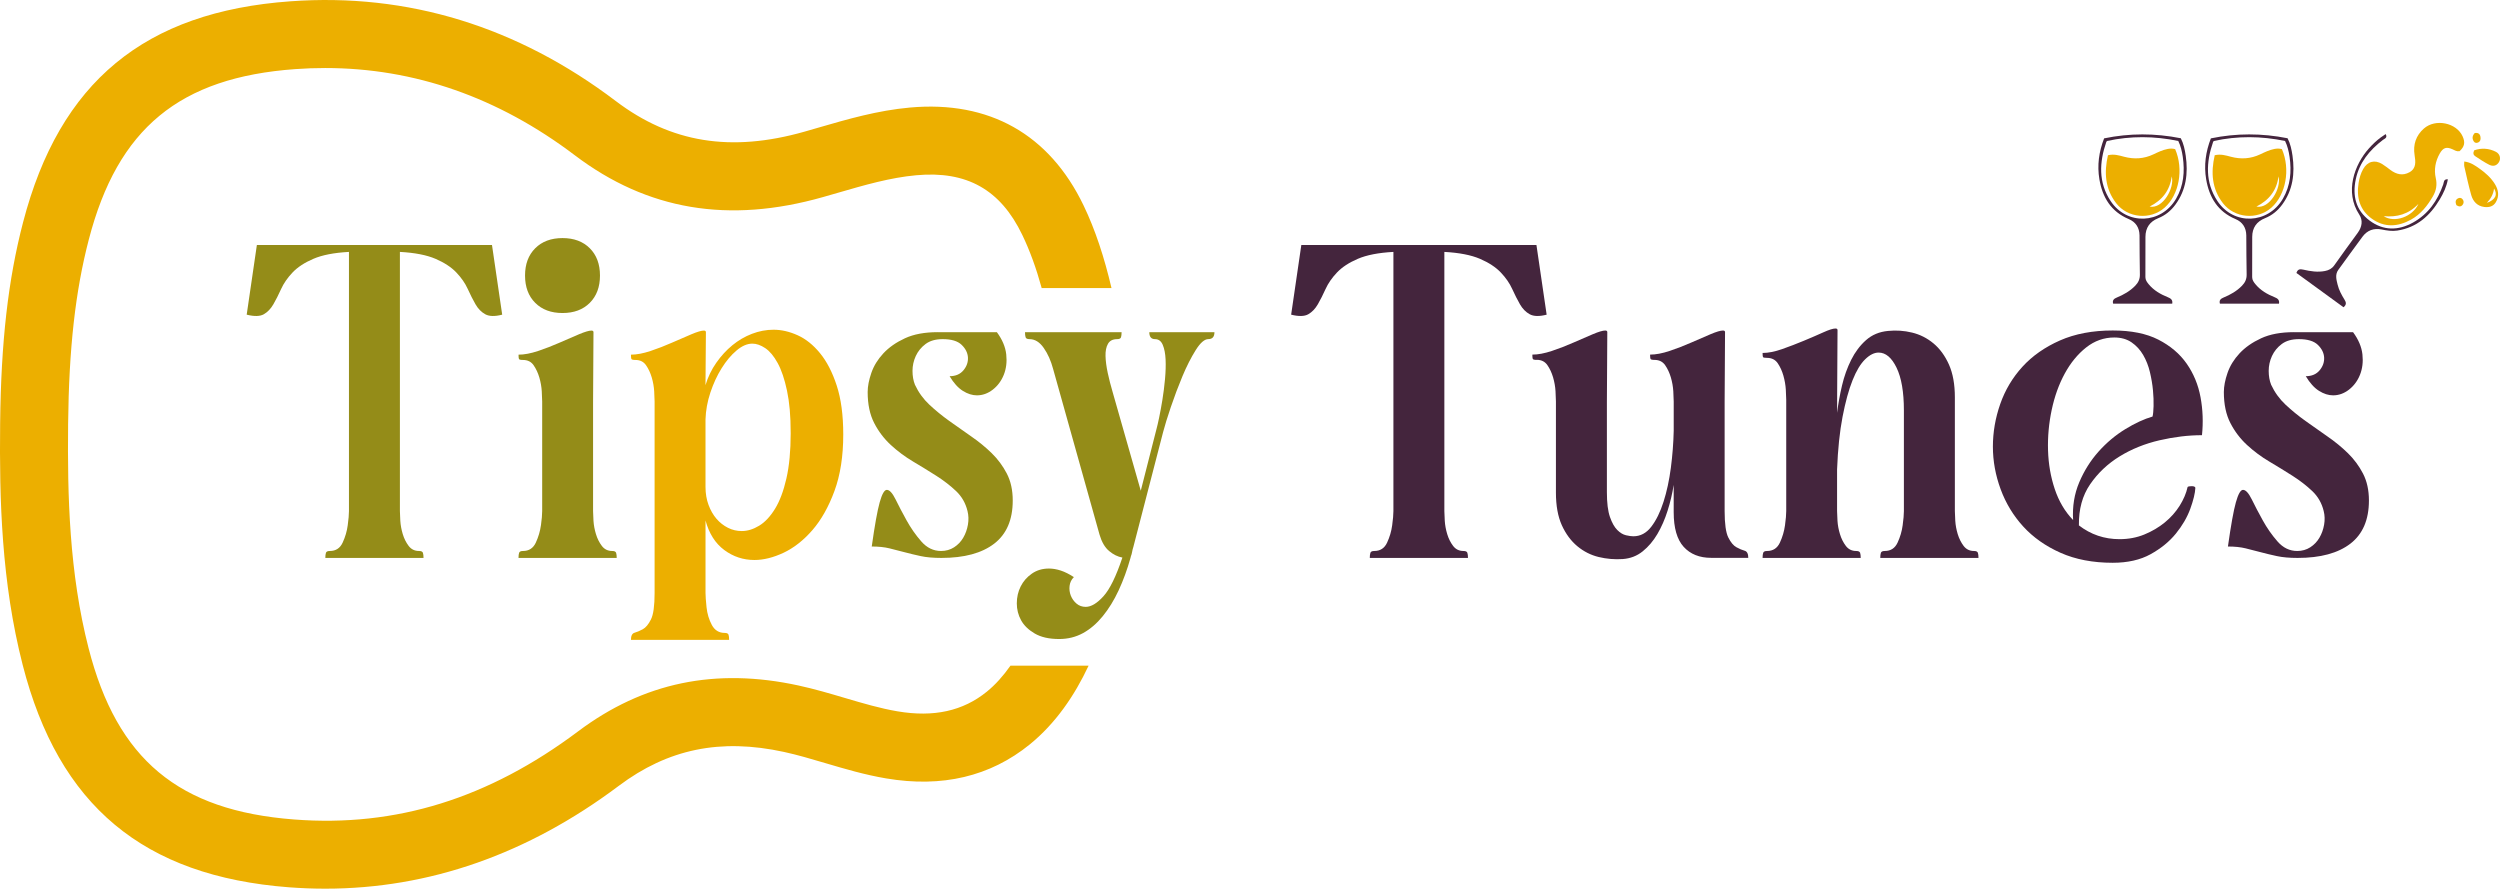 <svg xmlns="http://www.w3.org/2000/svg" id="b" data-name="Layer 2" viewBox="0 0 911.36 323.96"><g id="c" data-name="Layer 1"><g><g><path d="M118.6,203.39c0-.79.07-1.41.22-1.86.15-.45.61-.67,1.41-.67,2.18,0,3.74-1.01,4.68-3.05.94-2.03,1.56-4.13,1.85-6.31.3-2.17.45-3.91.45-5.19v-94.48c-5.45.3-9.78,1.14-12.99,2.53-3.22,1.38-5.75,3.05-7.58,4.98-1.83,1.93-3.22,3.94-4.16,6.01-.94,2.08-1.88,3.94-2.82,5.57-.94,1.63-2.11,2.85-3.49,3.64-1.39.79-3.47.84-6.24.15l3.71-25.4h85.71l3.72,25.4c-2.68.69-4.73.64-6.17-.15-1.44-.79-2.62-2-3.56-3.64-.94-1.64-1.88-3.49-2.82-5.57-.94-2.08-2.33-4.09-4.16-6.01-1.83-1.93-4.36-3.59-7.58-4.98s-7.55-2.23-13-2.53v94.48c0,.79.05,1.98.15,3.56s.4,3.2.89,4.83c.49,1.64,1.21,3.07,2.15,4.31.94,1.24,2.2,1.85,3.79,1.85.79,0,1.26.22,1.41.67.15.45.22,1.07.22,1.86h-35.8Z" fill="#948c18"></path><g><path d="M197.19,191.5c-.3,2.18-.92,4.28-1.86,6.31-.94,2.03-2.5,3.05-4.68,3.05-.79,0-1.26.22-1.41.67-.15.45-.22,1.07-.22,1.86h35.8c0-.79-.07-1.41-.22-1.86-.15-.45-.62-.67-1.41-.67-1.59,0-2.85-.61-3.79-1.85-.94-1.24-1.66-2.67-2.15-4.31-.5-1.63-.79-3.24-.9-4.83-.1-1.58-.15-2.77-.15-3.56v-39.66l.15-25.55c0-.39-.25-.59-.74-.59-.89,0-2.4.45-4.53,1.34-2.13.89-4.48,1.91-7.05,3.05s-5.2,2.15-7.87,3.05c-2.68.89-5.05,1.34-7.13,1.34,0,.79.05,1.31.15,1.56.1.25.59.37,1.49.37,1.68,0,2.97.64,3.86,1.93.89,1.29,1.58,2.77,2.08,4.45.49,1.68.79,3.37.89,5.05.1,1.68.15,2.92.15,3.71v39.96c0,1.29-.15,3.02-.45,5.2Z" fill="#948c18"></path><path d="M205.06,114.11c4.16,0,7.48-1.23,9.95-3.71,2.47-2.47,3.71-5.79,3.71-9.95s-1.24-7.48-3.71-9.95c-2.47-2.47-5.79-3.71-9.95-3.71s-7.48,1.24-9.95,3.71c-2.48,2.48-3.71,5.8-3.71,9.95s1.23,7.48,3.71,9.95c2.47,2.48,5.8,3.71,9.95,3.71Z" fill="#948c18"></path></g><path d="M341.86,121.09h21.54c1.98,2.68,3.12,5.37,3.42,8.1.3,2.72,0,5.19-.89,7.43-.89,2.23-2.23,4.03-4.01,5.42-1.78,1.38-3.71,2.08-5.79,2.08-1.68,0-3.39-.54-5.13-1.63s-3.34-2.87-4.83-5.35c2.18,0,3.86-.72,5.05-2.15,1.19-1.43,1.73-2.99,1.64-4.68-.1-1.68-.87-3.22-2.3-4.6-1.44-1.39-3.74-2.08-6.91-2.08-2.58,0-4.65.6-6.24,1.78-1.59,1.19-2.77,2.65-3.57,4.38-.79,1.73-1.19,3.54-1.19,5.42s.3,3.57.89,5.05c1.29,2.77,3.05,5.2,5.27,7.28,2.23,2.08,4.65,4.06,7.28,5.94,2.62,1.88,5.3,3.77,8.02,5.65,2.73,1.88,5.2,3.91,7.43,6.09,2.23,2.18,4.06,4.66,5.5,7.43,1.43,2.77,2.15,6.04,2.15,9.8,0,7.03-2.26,12.28-6.76,15.74-4.51,3.47-10.92,5.2-19.24,5.2-2.97,0-5.5-.22-7.57-.67-2.08-.45-4.04-.92-5.87-1.41-1.83-.49-3.67-.96-5.5-1.41-1.83-.45-3.98-.67-6.46-.67,1.09-7.73,2.05-13.1,2.9-16.12.84-3.02,1.71-4.53,2.6-4.53.99,0,2.05,1.17,3.2,3.49,1.14,2.33,2.47,4.88,4.01,7.65,1.53,2.77,3.32,5.33,5.35,7.65,2.03,2.33,4.43,3.49,7.2,3.49,1.78,0,3.36-.45,4.75-1.34,1.38-.89,2.5-2.05,3.34-3.49.84-1.43,1.41-3.02,1.71-4.75.3-1.73.25-3.39-.15-4.97-.69-2.87-2.08-5.3-4.16-7.28-2.08-1.98-4.48-3.83-7.2-5.57-2.73-1.73-5.55-3.47-8.47-5.2-2.92-1.73-5.62-3.74-8.1-6.02-2.48-2.28-4.51-4.95-6.09-8.02-1.58-3.06-2.38-6.83-2.38-11.29,0-2.08.45-4.41,1.34-6.98.89-2.58,2.35-4.95,4.38-7.13s4.65-4.01,7.87-5.5c3.22-1.49,7.2-2.23,11.96-2.23Z" fill="#948c18"></path><path d="M442.72,121.09c0,1.68-.74,2.53-2.23,2.53-1.39,0-2.92,1.34-4.6,4.01-1.68,2.68-3.3,5.85-4.83,9.51-1.53,3.67-2.94,7.4-4.23,11.22-1.29,3.81-2.23,6.86-2.82,9.13l-10.85,41.89c-.2.59-.35,1.19-.45,1.78s-.25,1.14-.45,1.63l-.15.6c-1.19,4.26-2.63,8.19-4.31,11.81-1.68,3.62-3.62,6.76-5.8,9.43-2.18,2.68-4.58,4.73-7.2,6.17-2.62,1.43-5.52,2.15-8.69,2.15-3.67,0-6.63-.67-8.91-2.01-2.28-1.34-3.94-2.94-4.97-4.83-1.04-1.88-1.56-3.94-1.56-6.16s.47-4.28,1.41-6.16c.94-1.88,2.3-3.44,4.09-4.68,1.78-1.24,3.86-1.85,6.24-1.85,1.38,0,2.82.25,4.31.74s3.07,1.29,4.75,2.38c-.89.89-1.41,1.96-1.56,3.2-.15,1.23,0,2.43.45,3.56s1.14,2.1,2.08,2.9,2.06,1.19,3.35,1.19c1.98,0,4.13-1.29,6.46-3.86s4.63-7.28,6.91-14.11c-1.68-.3-3.29-1.09-4.83-2.38-1.54-1.28-2.7-3.27-3.49-5.94l-16.94-60.46c-.79-2.97-1.93-5.52-3.42-7.65-1.48-2.13-3.22-3.2-5.19-3.2-.79,0-1.26-.22-1.41-.67s-.22-1.07-.22-1.86h35.21c0,.79-.08,1.41-.22,1.86-.15.45-.62.67-1.41.67-1.58,0-2.7.57-3.34,1.71-.65,1.14-.94,2.62-.89,4.45.05,1.83.32,3.89.81,6.17.49,2.28,1.09,4.6,1.79,6.98l10.25,35.95,5.79-22.73c.2-.69.49-1.98.89-3.86.4-1.88.79-4.04,1.19-6.46.39-2.43.72-4.95.96-7.58s.32-5.03.22-7.2-.45-3.96-1.04-5.35c-.59-1.39-1.53-2.08-2.82-2.08-1.38,0-2.08-.84-2.08-2.53h23.77Z" fill="#948c18"></path><path d="M499.35,203.39c0-.79.07-1.41.22-1.86.15-.45.61-.67,1.41-.67,2.18,0,3.74-1.01,4.68-3.05.94-2.03,1.56-4.13,1.85-6.31.3-2.17.45-3.91.45-5.19v-94.48c-5.45.3-9.78,1.14-12.99,2.53-3.22,1.38-5.75,3.05-7.58,4.98-1.83,1.93-3.22,3.94-4.16,6.01-.94,2.08-1.88,3.94-2.82,5.57-.94,1.63-2.11,2.85-3.49,3.64-1.39.79-3.47.84-6.24.15l3.71-25.4h85.71l3.72,25.4c-2.68.69-4.73.64-6.17-.15-1.44-.79-2.62-2-3.56-3.64-.94-1.64-1.88-3.49-2.82-5.57-.94-2.08-2.33-4.09-4.16-6.01-1.83-1.93-4.36-3.59-7.58-4.98s-7.55-2.23-13-2.53v94.48c0,.79.05,1.98.15,3.56.1,1.58.4,3.2.89,4.83.49,1.64,1.21,3.07,2.15,4.31.94,1.24,2.2,1.85,3.79,1.85.79,0,1.26.22,1.41.67.15.45.22,1.07.22,1.86h-35.8Z" fill="#44253d"></path><path d="M560.25,131.2c-.9,0-1.39-.13-1.49-.37-.1-.25-.15-.76-.15-1.56,2.08,0,4.45-.45,7.13-1.34,2.67-.89,5.3-1.91,7.87-3.05s4.92-2.15,7.05-3.05,3.64-1.34,4.53-1.34c.49,0,.74.2.74.59l-.15,25.55v32.83c0,3.86.37,6.86,1.11,8.99.74,2.13,1.63,3.71,2.67,4.75,1.04,1.04,2.1,1.68,3.2,1.93,1.09.25,1.98.37,2.67.37,2.58,0,4.75-1.16,6.54-3.49,1.78-2.32,3.27-5.35,4.45-9.06,1.19-3.71,2.08-7.85,2.68-12.4.59-4.55.94-9.06,1.04-13.52v-10.69c0-.79-.05-2.03-.15-3.71-.1-1.68-.4-3.36-.89-5.05-.5-1.68-1.19-3.17-2.08-4.45s-2.18-1.93-3.86-1.93c-.89,0-1.38-.13-1.48-.37-.1-.25-.15-.76-.15-1.56,2.08,0,4.45-.45,7.13-1.34,2.67-.89,5.3-1.91,7.87-3.05,2.57-1.14,4.92-2.15,7.05-3.05s3.64-1.34,4.53-1.34c.49,0,.74.2.74.59l-.15,25.55v39.66c0,4.65.45,7.87,1.34,9.65s1.88,2.97,2.97,3.56c1.09.6,2.08,1.02,2.97,1.26s1.34,1.11,1.34,2.6h-13.52c-4.26,0-7.6-1.34-10.03-4.01-2.43-2.68-3.64-6.88-3.64-12.63v-9.95c-.5,3.17-1.24,6.31-2.23,9.43-.99,3.12-2.23,5.95-3.71,8.47-1.49,2.53-3.27,4.63-5.35,6.31-2.08,1.68-4.51,2.62-7.28,2.82-2.97.2-5.89-.05-8.76-.74-2.87-.69-5.47-2.01-7.8-3.94-2.32-1.93-4.21-4.48-5.65-7.65-1.43-3.17-2.15-7.13-2.15-11.88v-33.28c0-.79-.05-2.03-.15-3.71-.1-1.68-.4-3.36-.89-5.05-.5-1.68-1.19-3.17-2.08-4.45s-2.18-1.93-3.86-1.93Z" fill="#44253d"></path><path d="M642.54,203.39c0-.79.07-1.41.22-1.86.15-.45.62-.67,1.41-.67,2.17,0,3.73-1.01,4.68-3.05.94-2.03,1.56-4.13,1.86-6.31.3-2.17.45-3.91.45-5.19v-40.55c0-.79-.05-2.03-.15-3.71-.1-1.68-.4-3.39-.89-5.13-.5-1.73-1.19-3.24-2.08-4.53-.89-1.28-2.18-1.93-3.86-1.93-.9,0-1.39-.1-1.49-.3-.1-.2-.15-.69-.15-1.49,2.08,0,4.45-.47,7.13-1.41,2.67-.94,5.32-1.96,7.94-3.05,2.62-1.09,4.98-2.11,7.06-3.05,2.08-.94,3.56-1.41,4.45-1.41.49,0,.74.2.74.6l-.15,25.55v4.6c.39-3.27.99-6.58,1.78-9.95.79-3.36,1.91-6.49,3.34-9.36,1.44-2.87,3.24-5.27,5.42-7.2s4.85-3.05,8.02-3.35c2.97-.3,5.89-.1,8.76.6s5.47,2,7.8,3.94c2.32,1.93,4.21,4.51,5.65,7.73,1.43,3.22,2.15,7.2,2.15,11.95v41.45c0,.79.05,1.98.15,3.56.1,1.58.4,3.2.89,4.83.5,1.64,1.22,3.07,2.15,4.31.94,1.24,2.2,1.85,3.79,1.85.79,0,1.26.22,1.41.67.15.45.22,1.07.22,1.86h-35.8c0-.79.07-1.41.22-1.86.15-.45.62-.67,1.41-.67,2.18,0,3.74-1.01,4.68-3.05.94-2.03,1.56-4.13,1.85-6.31.3-2.17.45-3.91.45-5.19v-36.69c0-6.73-.9-11.93-2.68-15.59-1.78-3.67-3.96-5.5-6.54-5.5-1.58,0-3.22.81-4.9,2.45-1.68,1.63-3.22,4.18-4.6,7.65-1.39,3.47-2.6,7.9-3.64,13.29-1.04,5.4-1.71,11.81-2,19.24v15.15c0,.79.05,1.98.15,3.56.1,1.58.4,3.2.9,4.83.49,1.64,1.21,3.07,2.15,4.31.94,1.24,2.2,1.85,3.79,1.85.79,0,1.26.22,1.41.67.15.45.22,1.07.22,1.86h-35.8Z" fill="#44253d"></path><path d="M757.81,191.5c4.36,3.37,9.31,5.05,14.86,5.05,3.27,0,6.28-.57,9.06-1.71s5.25-2.6,7.43-4.38c2.18-1.78,3.98-3.81,5.42-6.09,1.43-2.28,2.4-4.56,2.9-6.84.2-.19.69-.3,1.49-.3s1.24.2,1.34.6c-.1,1.98-.72,4.53-1.85,7.65-1.14,3.12-2.9,6.14-5.27,9.06-2.38,2.92-5.45,5.42-9.21,7.5-3.76,2.08-8.37,3.12-13.81,3.12-7.23,0-13.57-1.22-19.01-3.64-5.45-2.42-9.98-5.62-13.6-9.58-3.62-3.96-6.36-8.49-8.24-13.6-1.88-5.1-2.82-10.27-2.82-15.52s.89-10.42,2.67-15.52c1.78-5.1,4.48-9.63,8.1-13.6,3.61-3.96,8.17-7.15,13.67-9.58,5.5-2.43,11.91-3.64,19.24-3.64,6.73,0,12.28,1.11,16.64,3.34,4.36,2.23,7.8,5.15,10.33,8.76,2.52,3.62,4.21,7.7,5.05,12.25.84,4.56,1.01,9.17.52,13.82-4.95,0-10.1.62-15.45,1.85-5.35,1.24-10.2,3.2-14.55,5.87-4.36,2.68-7.95,6.07-10.77,10.18s-4.18,9.09-4.09,14.93ZM770.74,123.03c-3.77,0-7.18,1.22-10.25,3.64-3.07,2.43-5.67,5.6-7.8,9.51s-3.71,8.32-4.75,13.22c-1.04,4.9-1.49,9.83-1.34,14.78.15,4.95.96,9.65,2.45,14.11,1.49,4.45,3.71,8.22,6.69,11.29-.3-4.95.45-9.53,2.23-13.74,1.78-4.21,4.13-7.95,7.05-11.22,2.92-3.27,6.17-5.99,9.73-8.17,3.56-2.18,6.88-3.71,9.95-4.6.2-.79.32-2.06.37-3.79.05-1.73-.02-3.66-.22-5.79s-.57-4.33-1.11-6.61c-.54-2.28-1.36-4.36-2.45-6.24-1.09-1.88-2.5-3.42-4.23-4.61-1.73-1.19-3.84-1.78-6.31-1.78Z" fill="#44253d"></path><path d="M836.25,121.09h21.54c1.98,2.68,3.12,5.37,3.42,8.1.3,2.72,0,5.19-.89,7.43-.89,2.23-2.23,4.03-4.01,5.42-1.78,1.38-3.71,2.08-5.79,2.08-1.68,0-3.39-.54-5.13-1.63s-3.34-2.87-4.83-5.35c2.18,0,3.86-.72,5.05-2.15,1.19-1.43,1.73-2.99,1.64-4.68-.1-1.68-.87-3.22-2.3-4.6-1.44-1.39-3.74-2.08-6.91-2.08-2.58,0-4.65.6-6.24,1.78-1.59,1.19-2.77,2.65-3.57,4.38-.79,1.73-1.19,3.54-1.19,5.42s.3,3.57.89,5.05c1.29,2.77,3.05,5.2,5.27,7.28,2.23,2.08,4.65,4.06,7.28,5.94,2.62,1.88,5.3,3.77,8.02,5.65,2.73,1.88,5.2,3.91,7.43,6.09,2.23,2.18,4.06,4.66,5.5,7.43,1.43,2.77,2.15,6.04,2.15,9.8,0,7.03-2.26,12.28-6.76,15.74-4.51,3.47-10.92,5.2-19.24,5.2-2.97,0-5.5-.22-7.57-.67-2.08-.45-4.04-.92-5.87-1.41-1.83-.49-3.67-.96-5.5-1.41-1.83-.45-3.98-.67-6.46-.67,1.09-7.73,2.05-13.1,2.9-16.12s1.71-4.53,2.6-4.53c.99,0,2.05,1.17,3.2,3.49,1.14,2.33,2.47,4.88,4.01,7.65,1.53,2.77,3.32,5.33,5.35,7.65,2.03,2.33,4.43,3.49,7.2,3.49,1.78,0,3.36-.45,4.75-1.34,1.38-.89,2.5-2.05,3.34-3.49.84-1.43,1.41-3.02,1.71-4.75.3-1.73.25-3.39-.15-4.97-.69-2.87-2.08-5.3-4.16-7.28-2.08-1.98-4.48-3.83-7.2-5.57-2.73-1.73-5.55-3.47-8.47-5.2-2.92-1.73-5.62-3.74-8.1-6.02-2.48-2.28-4.51-4.95-6.09-8.02-1.58-3.06-2.38-6.83-2.38-11.29,0-2.08.45-4.41,1.34-6.98.89-2.58,2.35-4.95,4.38-7.13s4.65-4.01,7.87-5.5c3.22-1.49,7.2-2.23,11.96-2.23Z" fill="#44253d"></path><path d="M230.01,233.25c0-1.49.45-2.35,1.34-2.6s1.88-.67,2.97-1.26c1.09-.59,2.08-1.78,2.97-3.56.9-1.78,1.34-5,1.34-9.65v-69.82c0-.79-.05-2.03-.15-3.71-.1-1.68-.4-3.36-.89-5.05-.5-1.68-1.19-3.17-2.08-4.45-.89-1.29-2.18-1.93-3.86-1.93-.9,0-1.39-.13-1.49-.37-.1-.25-.15-.76-.15-1.56,2.08,0,4.45-.45,7.13-1.34,2.67-.89,5.3-1.91,7.87-3.05s4.92-2.15,7.05-3.05,3.64-1.34,4.53-1.34c.49,0,.74.2.74.59l-.15,19.31c.89-2.97,2.2-5.69,3.94-8.17,1.73-2.47,3.69-4.61,5.87-6.39,2.17-1.78,4.55-3.17,7.13-4.16,2.58-.99,5.2-1.49,7.88-1.49,2.87,0,5.79.67,8.76,2.01,2.97,1.34,5.69,3.51,8.17,6.54s4.51,6.96,6.09,11.81c1.58,4.85,2.38,10.79,2.38,17.83,0,7.92-1.07,14.78-3.2,20.57-2.13,5.79-4.8,10.54-8.02,14.26-3.22,3.71-6.71,6.46-10.47,8.25-3.77,1.78-7.33,2.67-10.69,2.67-4.06,0-7.73-1.21-11-3.64s-5.55-6.02-6.83-10.77v26.44c0,1.08.12,2.82.37,5.19.25,2.38.9,4.53,1.93,6.46,1.04,1.93,2.6,2.9,4.68,2.9.79,0,1.26.22,1.41.67.15.45.22,1.07.22,1.86h-35.8ZM257.19,177.54c0,2.38.37,4.56,1.11,6.54.74,1.99,1.71,3.67,2.9,5.05,1.19,1.38,2.58,2.47,4.16,3.27s3.27,1.19,5.05,1.19c2.08,0,4.18-.64,6.31-1.93,2.13-1.28,4.06-3.34,5.8-6.16,1.73-2.82,3.12-6.51,4.16-11.07,1.04-4.55,1.56-10.05,1.56-16.49s-.45-11.31-1.34-15.52c-.89-4.21-2.03-7.58-3.42-10.1-1.38-2.53-2.9-4.33-4.53-5.42-1.64-1.09-3.2-1.63-4.68-1.63-1.88,0-3.82.84-5.79,2.52-1.99,1.68-3.79,3.84-5.42,6.46-1.64,2.62-3,5.57-4.09,8.84s-1.68,6.54-1.78,9.8v24.66Z" fill="#ecaf00"></path></g><path d="M368.36,242.66c-2.63,3.75-5.5,6.95-8.6,9.47-8.71,7.08-19.38,9.43-32.6,7.18-6.3-1.07-12.56-2.92-19.19-4.88-5.41-1.6-11.01-3.26-16.85-4.53-30.29-6.6-56.58-1.14-80.4,16.73-32.58,24.43-66.4,34.97-103.47,32.11-42.15-3.21-64.57-21.9-74.97-62.49-7.03-27.43-7.73-55.48-7.45-81.71.3-27.6,2.63-48.34,7.55-67.25,10.54-40.5,33.07-59.07,75.31-62.1,3.64-.26,7.26-.39,10.85-.39,32.52,0,63.09,10.67,91,31.8,26.47,20.04,56.07,25.02,90.5,15.24l5.32-1.53c9.85-2.86,19.15-5.56,28.62-6.42,18.47-1.7,30.75,5.23,38.69,21.75,2.76,5.74,5.12,12.22,7.07,19.37h25.45c-2.6-11.15-5.94-21.32-10.18-30.12-12.49-25.97-34.4-38.27-63.26-35.69-11.85,1.07-22.76,4.24-33.3,7.3l-5.19,1.5c-26.81,7.61-48.66,4.07-68.76-11.15C188.58,9.64,148.67-2.62,105.93.47,52.71,4.28,21.72,29.88,8.41,81.04,2.95,101.98.38,124.57.05,154.27c-.3,27.92.48,57.92,8.22,88.13,13.13,51.25,43.98,77,97.09,81.06,4.43.33,8.84.5,13.23.5,37.83,0,73.77-12.58,107-37.5,17.95-13.47,37.09-17.39,60.24-12.34,4.96,1.08,9.89,2.54,15.11,4.09,7.03,2.08,14.31,4.23,22.07,5.55,20.39,3.47,38-.7,52.38-12.38,9.4-7.64,16.33-17.78,21.45-28.71h-28.49Z" fill="#ecaf00"></path><g><path d="M830.78,110.69h-21.53c-.36-1.26.34-1.82,1.32-2.22,2.5-1.03,4.82-2.34,6.73-4.3,1.13-1.16,1.74-2.43,1.7-4.14-.12-4.74-.07-9.49-.13-14.24-.04-2.8-1.39-4.87-3.95-5.94-6.46-2.72-9.56-7.91-10.68-14.49-.86-5.09-.17-10.05,1.72-14.92,9.3-1.92,18.55-1.91,27.96-.04,1.01,1.95,1.48,4.16,1.8,6.39.9,6.39.17,12.46-3.78,17.82-1.62,2.2-3.68,3.9-6.24,4.93-3.09,1.23-4.65,3.5-4.67,6.78-.04,4.9,0,9.81-.02,14.71,0,1.07.59,1.84,1.21,2.6,1.86,2.25,4.31,3.65,6.97,4.72,1.03.42,1.85.93,1.6,2.34ZM807.06,51.4c-.09.1-.24.2-.29.34-2.55,7.4-2.92,14.73,1.56,21.53,5.92,8.97,18.46,8.46,23.88-.82,2.79-4.78,3.2-9.94,2.44-15.27-.29-2.02-.78-4.02-1.64-5.79-8.76-1.82-17.36-1.87-25.96,0Z" fill="#44253d"></path><g><path d="M896.59,55.11c-.99.18-1.66-.28-2.36-.61-2.34-1.09-3.58-.76-4.86,1.51-1.56,2.77-2.12,5.82-1.43,8.88.55,2.42.19,4.53-.98,6.57-2.01,3.49-4.46,6.63-8.05,8.61-4.75,2.62-9.62,2.97-14.2-.29-4.52-3.21-5.75-7.85-4.89-13.15.28-1.74.77-3.43,1.65-4.99,1.58-2.81,4.2-3.52,6.94-1.84,1.05.65,2.02,1.43,3.02,2.17,2.16,1.61,4.49,2.19,6.93.82,2.55-1.43,2.23-3.86,1.86-6.25-.61-3.84.5-7.13,3.4-9.69,4.21-3.7,11.84-2.13,14.1,2.84,1.02,2.25.72,3.75-1.11,5.43ZM868.97,78.8c3.83,2.58,10.55.27,12.66-4.48-3.65,3.84-7.88,4.92-12.66,4.48Z" fill="#ecaf00"></path><path d="M854.31,112c-5.7-4.14-11.42-8.31-17.16-12.49.45-1.44,1.32-1.48,2.48-1.22,2.61.6,5.24,1.04,7.94.5,1.4-.28,2.5-.84,3.37-2.06,2.81-4,5.71-7.94,8.58-11.89,1.53-2.1,1.94-4.48.54-6.61-5.46-8.28-1.72-18.28,3.51-24.12,1.31-1.46,2.71-2.82,4.3-3.99.56-.41,1.15-.79,1.81-1.24.77,1.39-.41,1.67-1.03,2.14-4.85,3.72-8.59,8.24-9.87,14.35-1.25,5.94-.02,11.27,5.04,15.04,5.01,3.74,10.42,3.71,15.81.73,5.6-3.1,8.96-8,11.04-13.92.25-.72.08-1.99,1.68-1.86-.46,2.69-1.61,5.06-2.94,7.31-3.55,5.98-8.36,10.29-15.52,11.39-1.92.29-3.78-.02-5.63-.39-2.93-.6-5.3.28-7.06,2.66-2.95,3.98-5.84,8-8.76,12.01-1.29,1.76-.71,3.64-.27,5.46.48,1.98,1.47,3.76,2.53,5.48.57.92.79,1.78-.38,2.73Z" fill="#44253d"></path><path d="M898.32,58.88c2.42.29,4.04,1.52,5.66,2.66,2.13,1.51,4.08,3.26,5.48,5.5,1.32,2.11,1.73,4.36.4,6.64-.95,1.62-2.52,1.99-4.24,1.77-2.57-.33-4.09-2.03-4.75-4.35-.98-3.44-1.72-6.94-2.52-10.42-.11-.48-.02-1.01-.02-1.81ZM906.58,73.96c3.17-1.17,3.99-3.02,2.61-5.25-.25,1.96-1.02,3.52-2.61,5.25Z" fill="#ecaf00"></path><path d="M901.97,54.79c2.64-.91,5.35-.76,7.93.57,1.44.74,1.84,2.47,1.1,3.71-.86,1.44-2.22,1.67-3.56,1-1.79-.91-3.47-2.04-5.15-3.15-.66-.44-.83-1.14-.32-2.12Z" fill="#ecaf00"></path><path d="M902.17,48.49c1.31-.19,1.91.38,2.07,1.41.12.79.02,1.6-.79,2.01-.63.32-1.3.24-1.69-.42-.64-1.07-.48-2.08.41-3Z" fill="#ecaf00"></path><path d="M895.46,74.79c-.37-1-.47-1.87.52-2.44.62-.35,1.27-.3,1.74.29.5.62.51,1.34.05,1.97-.61.84-1.39.78-2.32.18Z" fill="#ecaf00"></path></g><path d="M807.36,56.59c2.2-.52,4.05.06,5.88.55,3.69.98,7.22.77,10.69-.87,1.67-.79,3.35-1.61,5.19-1.97.91-.18,1.84-.2,2.74.07,3.16,7.31,1.47,16.64-3.85,21.34-5.16,4.56-13.43,3.82-17.64-1.62-4.08-5.28-4.44-11.21-3.01-17.49ZM822.56,75.3c4.78,1.01,9.19-6.79,8.06-11.02-.66,5.11-3.41,8.69-8.06,11.02Z" fill="#ecaf00"></path><path d="M791.86,110.69h-21.53c-.36-1.26.34-1.82,1.32-2.22,2.5-1.03,4.82-2.34,6.73-4.3,1.13-1.16,1.74-2.43,1.7-4.14-.12-4.74-.07-9.49-.13-14.24-.04-2.8-1.39-4.87-3.95-5.94-6.46-2.72-9.56-7.91-10.68-14.49-.86-5.09-.17-10.05,1.72-14.92,9.3-1.92,18.55-1.91,27.96-.04,1.01,1.95,1.48,4.16,1.8,6.39.9,6.39.17,12.46-3.78,17.82-1.62,2.2-3.68,3.9-6.24,4.93-3.09,1.23-4.65,3.5-4.67,6.78-.04,4.9,0,9.81-.02,14.71,0,1.07.59,1.84,1.21,2.6,1.86,2.25,4.31,3.65,6.97,4.72,1.03.42,1.85.93,1.6,2.34ZM768.13,51.4c-.09.1-.24.2-.29.34-2.55,7.4-2.92,14.73,1.56,21.53,5.92,8.97,18.46,8.46,23.88-.82,2.79-4.78,3.2-9.94,2.44-15.27-.29-2.02-.78-4.02-1.64-5.79-8.76-1.82-17.36-1.87-25.96,0Z" fill="#44253d"></path><path d="M768.44,56.59c2.2-.52,4.05.06,5.88.55,3.69.98,7.22.77,10.69-.87,1.67-.79,3.35-1.61,5.19-1.97.91-.18,1.84-.2,2.74.07,3.16,7.31,1.47,16.64-3.85,21.34-5.16,4.56-13.43,3.82-17.64-1.62-4.08-5.28-4.44-11.21-3.01-17.49ZM783.63,75.3c4.78,1.01,9.19-6.79,8.06-11.02-.66,5.11-3.41,8.69-8.06,11.02Z" fill="#ecaf00"></path></g></g></g></svg>